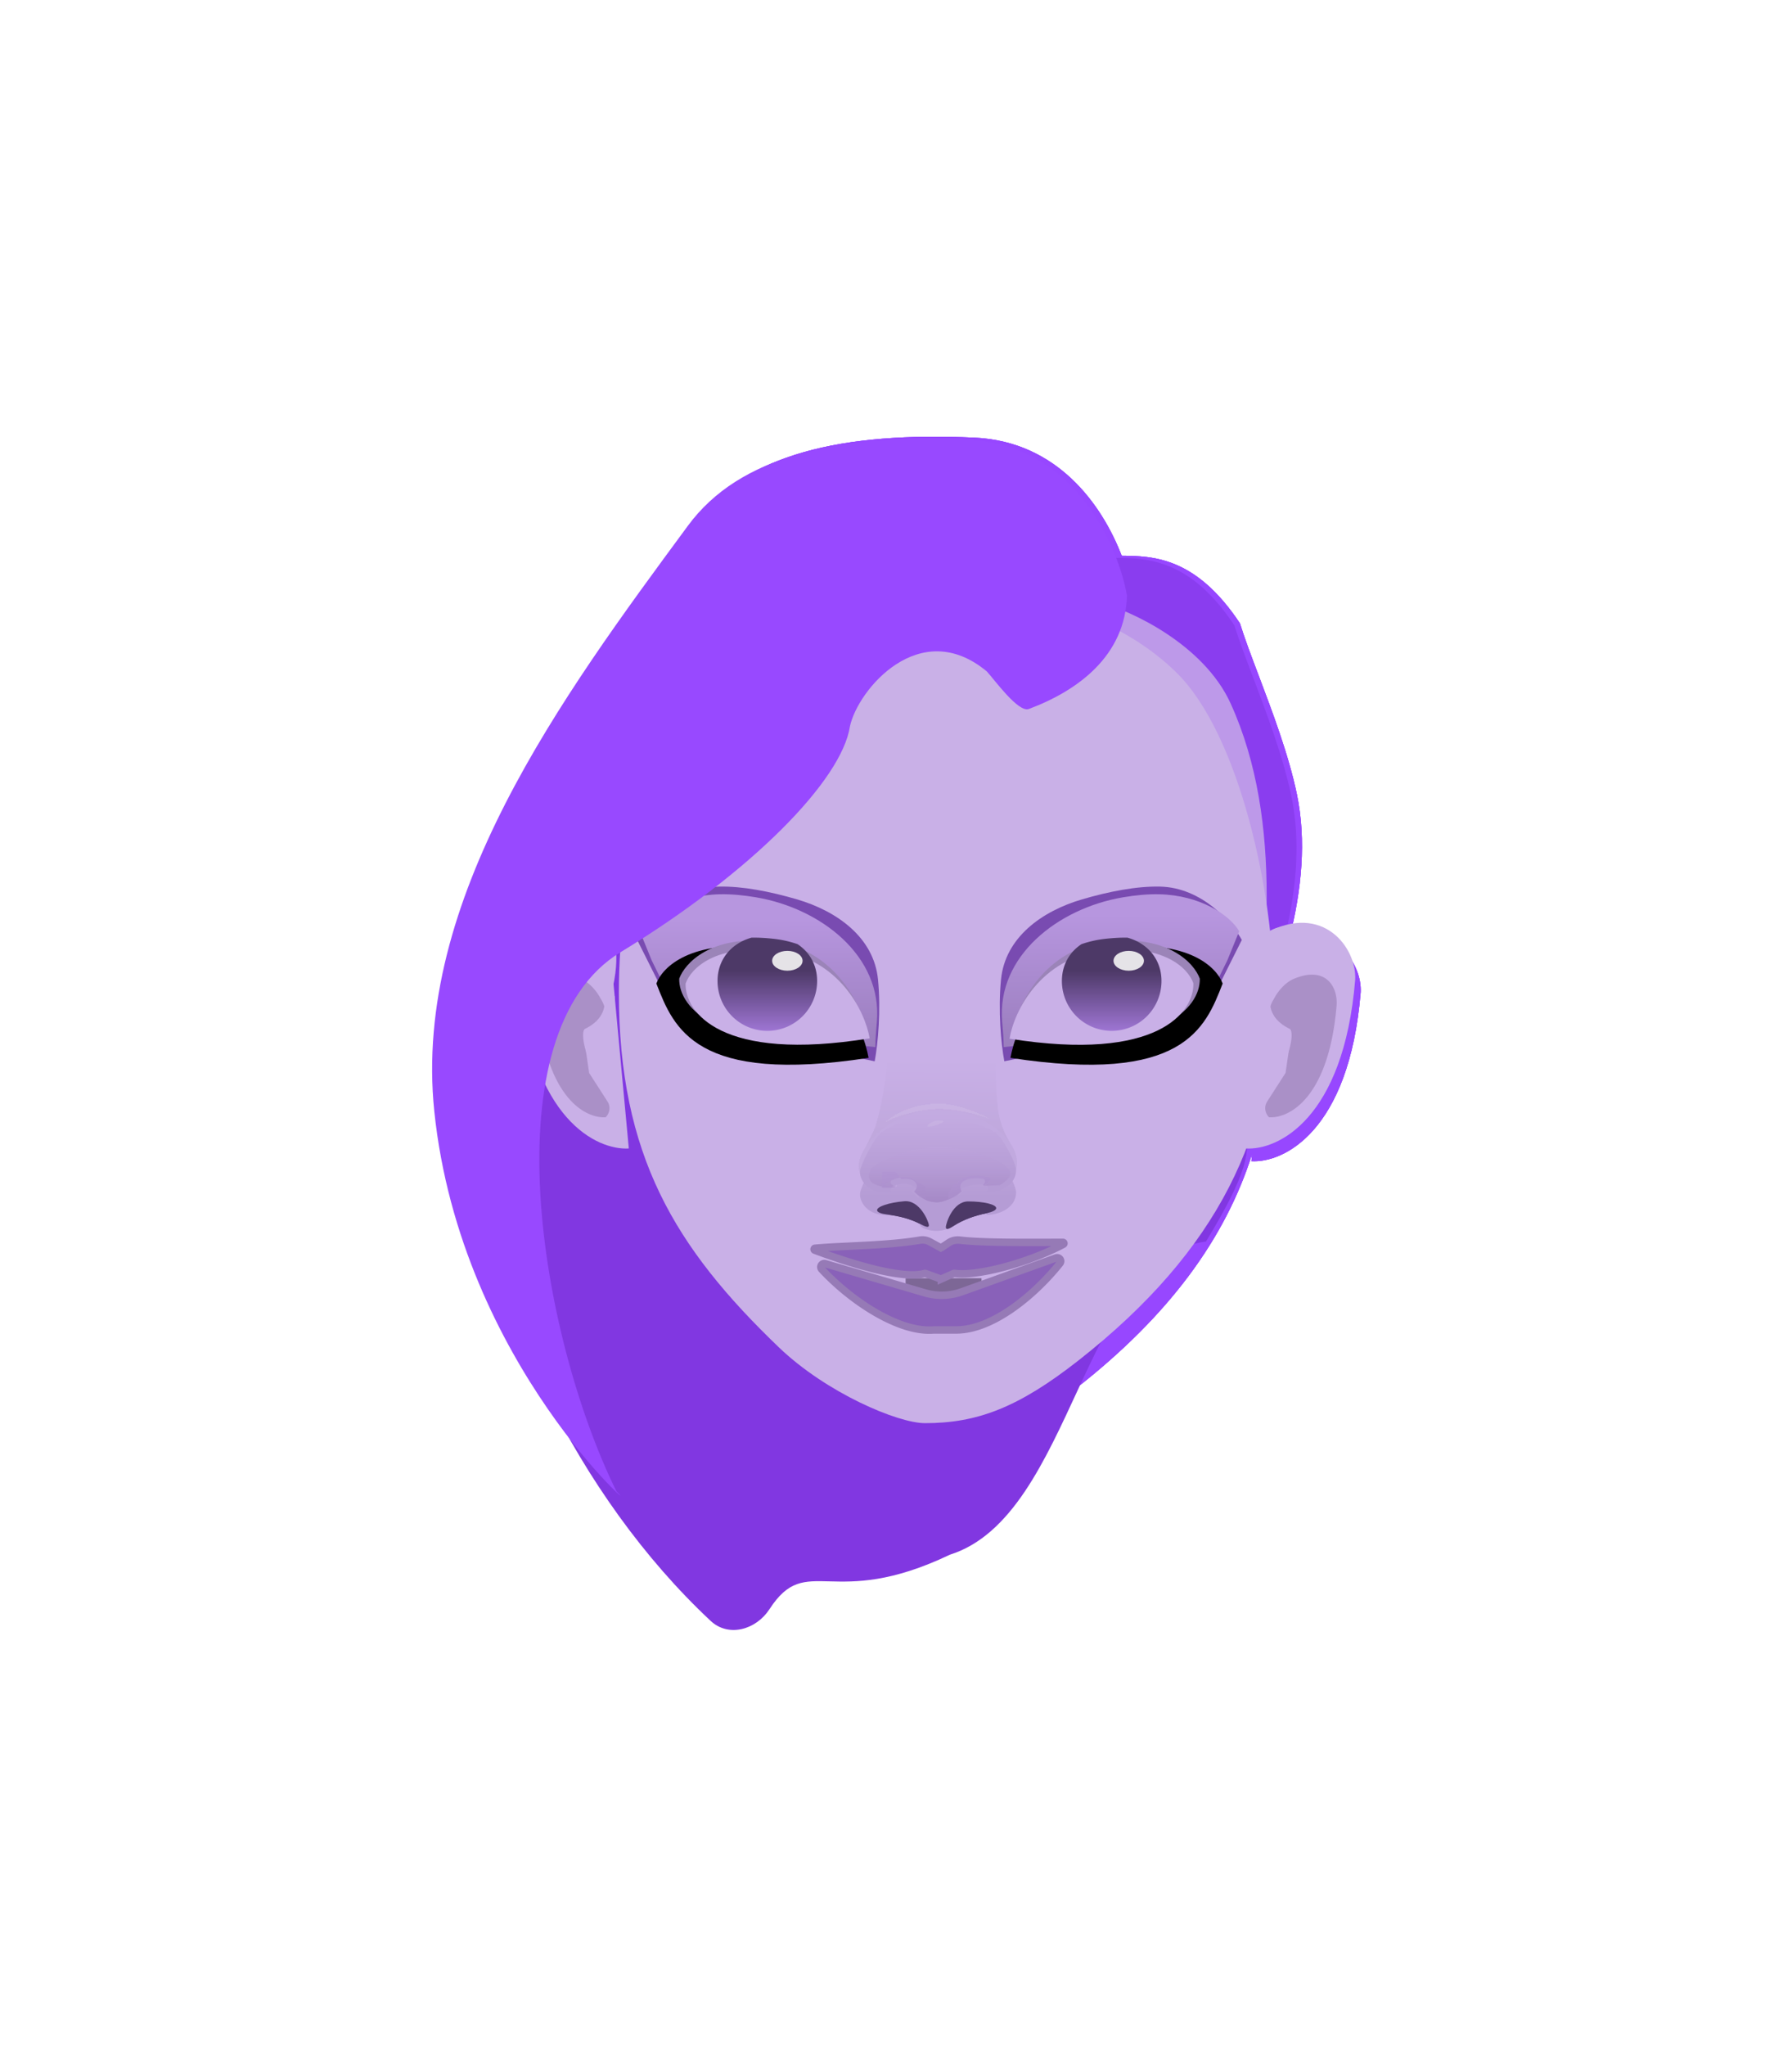<svg xmlns="http://www.w3.org/2000/svg" width="241" height="275" fill="none"><g filter="url(#a)"><path fill="#9747FF" fill-rule="evenodd" d="M59.144 149.088c2.611 25.206 17.093 43.355 22.755 49.437 4.233 6.292 9.07 12.081 14.408 17.075 2.409 2.253 6.116 1.194 7.913-1.571 2.525-3.885 4.617-3.831 8.051-3.742 3.45.09 8.254.214 16.212-3.584 7.71-2.424 12.111-11.183 16.257-20.097l.05-.039c12.531-9.834 19.984-20.116 23.586-31.386l-.084.907c4.255.264 13.152-3.905 14.699-22.688.206-3.796-3.369-9.089-9.579-7.288 1.655-6.518 2.292-13.143 1.001-19.35-1.095-5.265-3.295-11.08-5.165-16.023-.996-2.634-1.899-5.02-2.49-6.942-5.935-8.947-11.706-9.052-15.907-9.098-2.649-6.873-8.68-15.366-19.801-15.868-17.692-.799-30.85 2.129-37.784 11.531l-.042.057c-16.987 23.034-37.03 50.21-34.08 78.669Z" clip-rule="evenodd"/></g><g filter="url(#b)"><path fill="#9747FF" fill-rule="evenodd" d="M59.144 149.088c2.611 25.206 17.093 43.355 22.755 49.437 4.233 6.292 9.07 12.081 14.408 17.075 2.409 2.253 6.116 1.194 7.913-1.571 2.525-3.885 4.617-3.831 8.051-3.742 3.45.09 8.254.214 16.212-3.584 7.71-2.424 12.111-11.183 16.257-20.097l.05-.039c12.531-9.834 19.984-20.116 23.586-31.386l-.084.907c4.255.264 13.152-3.905 14.699-22.688.206-3.796-3.369-9.089-9.579-7.288 1.655-6.518 2.292-13.143 1.001-19.35-1.095-5.265-3.295-11.08-5.165-16.023-.996-2.634-1.899-5.02-2.49-6.942-5.935-8.947-11.706-9.052-15.907-9.098-2.649-6.873-8.68-15.366-19.801-15.868-17.692-.799-30.85 2.129-37.784 11.531l-.042.057c-16.987 23.034-37.03 50.21-34.08 78.669Z" clip-rule="evenodd"/></g><g filter="url(#c)"><path fill="#9747FF" fill-rule="evenodd" d="M59.144 149.088c2.611 25.206 17.093 43.355 22.755 49.437 4.233 6.292 9.07 12.081 14.408 17.075 2.409 2.253 6.116 1.194 7.913-1.571 2.525-3.885 4.617-3.831 8.051-3.742 3.45.09 8.254.214 16.212-3.584 7.71-2.424 12.111-11.183 16.257-20.097l.05-.039c12.531-9.834 19.984-20.116 23.586-31.386l-.084.907c4.255.264 13.152-3.905 14.699-22.688.206-3.796-3.369-9.089-9.579-7.288 1.655-6.518 2.292-13.143 1.001-19.35-1.095-5.265-3.295-11.08-5.165-16.023-.996-2.634-1.899-5.02-2.49-6.942-5.935-8.947-11.706-9.052-15.907-9.098-2.649-6.873-8.68-15.366-19.801-15.868-17.692-.799-30.85 2.129-37.784 11.531l-.042.057c-16.987 23.034-37.03 50.21-34.08 78.669Z" clip-rule="evenodd"/></g><g filter="url(#d)"><path fill="#8A3DEF" d="M154.803 165.762c-.84-5.356 23.955-36.267 18.873-60.705-1.678-8.07-5.954-17.437-7.655-22.966-6.104-9.202-12.035-9.05-16.262-9.101-19.947-23.784-62.168 39.711-50.737 66.471l6.991 11.985a28.97 28.97 0 0 0 14.105 12.235c18.555 6.571 28.52 8.836 34.685 2.081Z"/></g><g filter="url(#e)"><path fill="#8137E1" d="M85.95 94.082c-39.367 17.016-26.204 86.304 9.62 119.812 2.409 2.253 6.116 1.195 7.913-1.57 5.061-7.788 8.384.253 24.263-7.326 16.66-5.239 17.869-40.054 34.441-42.097 11.189-18.44 1.95-12.074 1.95-31.874-1.743-30.66-15.641-63.98-78.187-36.945Z"/></g><path fill="#BD99E9" d="M165.494 94.545c-3.63-7.971-13.553-12.544-17.527-13.523L134.8 96.858l34.964 33.364c.446-2.642.597-6.221.59-9.864-.018-8.843-1.195-17.765-4.86-25.813Z"/><g filter="url(#f)"><path fill="#C9B0E7" d="M170.309 135.425c0 18.737-7.345 34.596-26.256 49.437-8.146 6.392-13.674 8.438-20.656 8.438-3.654 0-13.263-4.074-19.638-10.184-13.964-13.385-21.528-25.824-21.528-47.721 0-15.189 4.408-37.25 15.71-45.685 5.439-4.06-2.828-.441 5.237-.727 1.794-.064 4.65-1.296 8.401-3.006 7.749-3.534 16.276-5.582 24.624-3.89 8.02 1.627 15.464 4.914 20.942 10.242 8.643 8.406 13.164 30.086 13.164 43.096Z"/></g><g filter="url(#g)"><path fill="#794BB1" d="M134.623 127.68c-.405 4.128-.002 8.608.447 10.993l26.514-5.49 5.426-10.827c-1.306-2.338-5.336-7.044-11.003-7.166-3.172-.069-6.855.656-10.461 1.708-5.44 1.588-10.37 5.141-10.923 10.782Z"/></g><g filter="url(#h)"><path fill="url(#i)" d="M134.775 135.331c.096 1.156.206 2.286.206 3.431l23.794-2.528 4.604-5.718 1.678-3.409 1.597-3.914c-1.255-2.211-5.314-4.863-10.761-4.978-1.524-.033-3.17.122-4.869.41-8.722 1.475-16.98 7.89-16.249 16.706Z"/></g><g filter="url(#j)"><path fill="#000" d="M150.136 123.374c-9.633 1.043-13.511 10.733-14.245 14.837 23.245 3.578 26.188-3.962 28.513-9.922l.027-.068c-.848-2.27-4.663-5.89-14.295-4.847Z"/></g><path fill="#9B84B8" d="M148.835 126.562c-8.271.946-11.976 8.386-12.607 12.111 20.036 3.259 25.226-3.305 25.129-7.117-.728-2.059-4.252-5.941-12.522-4.994Z"/><g filter="url(#k)"><path fill="#C9B0E7" d="M148.214 126.306c-8.267.979-11.83 8.095-12.446 11.822 20.048 3.183 24.837-3.645 24.725-7.456-.736-2.057-4.012-5.344-12.279-4.366Z"/></g><path fill="url(#l)" fill-rule="evenodd" d="M149.507 138.572a6.697 6.697 0 0 0 6.697-6.697c0-2.961-1.922-5.1-4.586-5.836-.924-.01-1.93.041-3.024.166-1.139.13-2.19.377-3.156.716-1.597 1.059-2.627 2.786-2.627 4.954a6.696 6.696 0 0 0 6.696 6.697Z" clip-rule="evenodd"/><g filter="url(#m)"><path fill="#794BB1" d="M118.08 127.68c.405 4.128.002 8.608-.447 10.993l-26.514-5.49-5.426-10.827c1.306-2.338 5.336-7.044 11.003-7.166 3.172-.069 6.855.656 10.461 1.708 5.44 1.588 10.371 5.141 10.923 10.782Z"/></g><g filter="url(#n)"><path fill="url(#o)" d="M117.928 135.331c-.096 1.156-.206 2.286-.206 3.431l-23.794-2.528-4.603-5.718-1.68-3.409-1.596-3.914c1.255-2.211 5.314-4.863 10.76-4.978 1.525-.033 3.171.122 4.87.41 8.722 1.475 16.98 7.89 16.249 16.706Z"/></g><g filter="url(#p)"><path fill="#000" d="M102.567 123.374c9.633 1.043 13.511 10.733 14.245 14.837-23.245 3.578-26.188-3.962-28.513-9.922l-.027-.068c.848-2.27 4.663-5.89 14.295-4.847Z"/></g><path fill="#9B84B8" d="M103.868 126.562c8.271.946 11.977 8.386 12.608 12.111-20.037 3.259-25.227-3.305-25.13-7.117.728-2.059 4.252-5.941 12.522-4.994Z"/><g filter="url(#q)"><path fill="#C9B0E7" d="M104.465 126.306c8.271.947 11.861 8.05 12.492 11.774-20.036 3.26-24.851-3.549-24.754-7.361.728-2.059 3.991-5.359 12.262-4.413Z"/></g><path fill="url(#r)" fill-rule="evenodd" d="M103.195 138.572a6.697 6.697 0 0 1-6.697-6.697c0-2.961 1.922-5.1 4.586-5.836.925-.01 1.931.041 3.025.166 1.139.13 2.189.377 3.155.716 1.597 1.059 2.628 2.786 2.628 4.954a6.697 6.697 0 0 1-6.697 6.697Z" clip-rule="evenodd"/><path fill="url(#s)" d="M118.536 129.742c-.648-4.963 3.391-9.285 8.386-8.973a7.958 7.958 0 0 1 7.462 7.942v3.867l-.427 7.244a53.84 53.84 0 0 0 .171 8.48l.053.532c.134 1.346.52 2.655 1.139 3.858l.38.739c.225.436.384.903.475 1.385l.203 1.086a2.581 2.581 0 0 1-2.538 3.059h-13.957a3.603 3.603 0 0 1-3.24-5.184l.768-1.577c.222-.456.4-.932.53-1.421l.055-.207a40.045 40.045 0 0 0 1.255-13.218l-.344-4.776-.371-2.836Z"/><g filter="url(#t)"><path fill="#4D3967" d="M133.975 158.413c0 .272-.502.516-1.296.681-1.57.328-3.1.841-4.444 1.715-.789.514-1.031.477-1.031.161 0-.498.932-3.46 3.009-3.46 2.078 0 3.762.404 3.762.903Z"/></g><g filter="url(#u)"><path fill="#4D3967" d="M117.957 158.701c.023.271.544.472 1.349.57 1.591.193 3.159.576 4.572 1.333.83.445 1.068.388 1.041.074-.042-.497-1.22-3.37-3.29-3.194-2.07.175-3.714.72-3.672 1.217Z"/></g><path fill="url(#v)" d="M122.903 160.217c2.407 2.527 5.216 1.053 6.319 0-.812-1.49 1.3-2.045 3.157-1.776.246.036.31.342.111.491a.295.295 0 0 0 .178.532h1.67c4.092-1.925 2.106-5.416.601-6.921a12.624 12.624 0 0 0-17.026-.113l-.126.113c-4.212 4.364-1.606 6.602 0 6.921.786.157 1.847.192 2.627.116.245-.023.283-.316.063-.426-.215-.108-.19-.417.043-.475 2.706-.675 3.224.836 2.383 1.538Z"/><path fill="#B89FD7" d="M132.717 158.317c.809.22.031.827-.459 1.103l2.114-.092c1.851-.988.958-3.579-1.125-3.328-2.316.279-5.509 1.213-7.282 1.213-2.032.12-3.776-.172-5.23-.51-3.439-.8-3.984 3.763-.612 2.717-.588-.294-.429-.613-.276-.736 1.692-.809 2.973-.214 3.402.184.588.368.306 1.134.092 1.471 2.114 2.298 5.699.092 5.331-.092-.294-.147-.183-.674-.092-.919.552-1.471 3.126-1.287 4.137-1.011Z"/><path fill="#fff" fill-opacity=".08" fill-rule="evenodd" d="M117.835 158.362c.04-.957 1.05-2.046 2.877-1.621 1.454.338 3.198.63 5.23.51 1.019 0 2.507-.309 4.028-.624 1.126-.234 2.269-.471 3.254-.59 1.131-.136 1.912.566 2.092 1.394.242-1.085-.633-2.303-2.092-2.128-.985.119-2.128.356-3.254.59-1.521.315-3.009.624-4.028.624-2.34.137-4.299-.27-5.873-.667-2.247-.565-3.147 1.698-2.234 2.512Z" clip-rule="evenodd"/><path fill="#B89FD7" fill-rule="evenodd" d="M118.56 159.64c.604.079 1.28.017 1.819-.078a.218.218 0 0 0 .044-.011l-.109-.014c-.399-.052-.88-.115-1.203-.115-.456-.228.119-.505.473-.675.102-.05.186-.09.221-.118a4.072 4.072 0 0 1 1.163-.365l.196.229c2.104-.275 2.462 1.032 1.697 1.67.516.541 1.05.899 1.582 1.117v-1.736c-.258-.161-.533-.319-.771-.457a17.004 17.004 0 0 1-.466-.274c-.324-.301-1.133-.713-2.238-.549a33.558 33.558 0 0 1-.617-.744h-1.791v2.12Z" clip-rule="evenodd"/><path fill="#B89FD7" d="M118.56 159.64h-.2v.175l.174.023.026-.198Zm1.819-.078.034.197-.034-.197Zm.044-.011.065.189-.039-.387-.026.198Zm-.109-.014-.033.197.007.001.026-.198Zm0 0 .032-.197-.007-.001-.025.198Zm-1.203-.115-.089.178.042.021h.047v-.199Zm.473-.675.086.179.003-.001-.089-.178Zm0 0-.087-.18-.003.001.09.179Zm.221-.118-.086-.18-.021.01-.018.014.125.156Zm1.359-.136-.151.13.07.081.107-.014-.026-.197Zm1.697 1.67-.127-.154-.164.137.147.154.144-.137Zm1.582 1.117-.076.184.275.113v-.297h-.199Zm0-1.736h.199v-.11l-.094-.059-.105.169Zm-.771-.457-.1.173.1-.173Zm-.466-.274-.136.146.014.013.016.01.106-.169Zm-2.855-1.293.155-.125-.06-.074h-.095v.199Zm-1.791 0v-.199h-.2v.199h.2Zm-.026 2.318c.632.082 1.33.017 1.879-.079l-.069-.393c-.529.093-1.182.151-1.759.076l-.051.396Zm1.879-.079a.588.588 0 0 0 .075-.019l-.131-.377a.086.086 0 0 1-.013.003l.069.393Zm.036-.406-.11-.014-.051.396.109.014.052-.396Zm-.103-.013-.065.394.065-.394Zm-.007-.001c-.392-.051-.889-.117-1.228-.117v.399c.307 0 .773.061 1.177.114l.051-.396Zm-1.139-.096c-.097-.049-.062-.063-.058-.014.003.037-.021.033.036-.019.105-.095.305-.194.492-.284l-.173-.359c-.166.08-.43.205-.587.348-.074.067-.178.185-.166.344.013.17.148.276.278.341l.178-.357Zm.473-.318-.179-.357.179.357Zm-.003.001.142-.069a.683.683 0 0 0 .117-.072l-.249-.312s-.013.009-.052.03l-.131.064.173.359Zm.221-.117c.397-.19.768-.298 1.106-.348l-.058-.395a4.326 4.326 0 0 0-1.22.383l.172.36Zm.925-.416.197.23.302-.26-.195-.229-.304.259Zm.374.297c1.022-.133 1.54.128 1.734.409.187.27.13.644-.19.91l.255.307c.445-.371.591-.97.263-1.444-.32-.463-1.032-.718-2.114-.577l.052.395Zm1.527 1.61c.533.56 1.09.935 1.65 1.164l.152-.369c-.504-.206-1.015-.547-1.513-1.07l-.289.275Zm1.527-.756v1.736h.398v-1.736h-.398Zm.304-.169c-.261-.163-.539-.323-.777-.461l-.199.346c.239.138.51.295.766.454l.21-.339Zm-.777-.461c-.186-.107-.346-.2-.459-.27l-.212.338c.121.075.288.172.472.278l.199-.346Zm-.429-.247c-.367-.341-1.237-.774-2.403-.601l.058.395c1.044-.155 1.793.238 2.073.498l.272-.292Zm-2.222-.533a30.537 30.537 0 0 1-.614-.739l-.311.25c.213.264.422.514.621.748l.304-.259Zm-2.56-.414h1.791v-.399h-1.791v.399Zm.199 1.92v-2.12h-.399v2.12h.399Z"/><path fill="#B89FD7" fill-rule="evenodd" d="M132.311 159.334c.491-.275 1.269-.882.46-1.103-1.011-.276-3.585-.459-4.137 1.011-.045.121-.144-.139-.198-.417-.17.407-.512.981-.955 1.442v.974a5.411 5.411 0 0 0 1.796-1.109c-.778-1.427 1.025-1.91 2.79-1.695.354.043.46.475.189.707-.113.063-.068.235.061.235h.035l-.041-.045Z" clip-rule="evenodd"/><path fill="#B89FD7" d="m132.771 158.231.053-.192-.053.192Zm-.46 1.103-.097-.173-.218.122.168.185.147-.134Zm-3.677-.092.187.071-.187-.071Zm-.198-.417.196-.037-.125-.648-.255.608.184.077Zm-.955 1.442-.143-.138-.056.057v.081h.199Zm0 .974h-.199v.287l.269-.1-.07-.187Zm1.796-1.109.138.144.11-.106-.073-.134-.175.096Zm2.79-1.695.024-.198-.024.198Zm.189.707.097.175.018-.01.015-.013-.13-.152Zm.096.235v.2h.451l-.303-.334-.148.134Zm-3.916-.554-.196.038.125.648.255-.608-.184-.078Zm.087-.512-.089.178.089-.178Zm4.196.111a.56.56 0 0 1 .171.071.12.12 0 0 1 .032.03v.004c0 .004 0 .01-.003.02a.36.36 0 0 1-.052.096c-.128.177-.413.38-.653.516l.195.347c.25-.14.6-.378.781-.629.088-.122.175-.3.107-.489-.067-.187-.254-.291-.473-.351l-.105.385Zm-3.898.889c.235-.626.912-.932 1.734-1.033.81-.1 1.68.012 2.164.144l.105-.385a6.568 6.568 0 0 0-2.318-.155c-.856.105-1.741.443-2.058 1.288l.373.141Zm-.581-.45c.028.146.07.297.116.401a.54.54 0 0 0 .041.079.313.313 0 0 0 .079.087.22.22 0 0 0 .235.016c.072-.04.1-.107.11-.133l-.373-.141a.08.08 0 0 1 .013-.025.18.18 0 0 1 .246-.042c.024.016.032.032.028.025a.177.177 0 0 1-.014-.027 1.63 1.63 0 0 1-.089-.315l-.392.075Zm-.615 1.542a5.252 5.252 0 0 0 .995-1.502l-.368-.155a4.88 4.88 0 0 1-.914 1.381l.287.276Zm.056.836v-.974h-.399v.974h.399Zm1.458-1.254a5.209 5.209 0 0 1-1.727 1.067l.139.374a5.63 5.63 0 0 0 1.864-1.152l-.276-.289Zm2.952-1.748c-.899-.11-1.835-.046-2.458.249-.315.149-.573.369-.685.679-.112.313-.058.672.154 1.06l.35-.191c-.177-.325-.19-.562-.128-.734.063-.175.22-.33.479-.453.525-.249 1.373-.32 2.24-.214l.048-.396Zm.295 1.057a.619.619 0 0 0 .203-.626.575.575 0 0 0-.498-.431l-.048.396a.178.178 0 0 1 .16.135.22.22 0 0 1-.077.223l.26.303Zm-.069-.116c.014 0 .032.005.048.018a.074.074 0 0 1 .024.037.076.076 0 0 1-.036.084l-.194-.349c-.293.163-.177.609.158.609v-.399Zm.035 0h-.035v.399h.035v-.399Zm-.188.288.04.045.296-.268-.041-.045-.295.268Zm-3.532-.68a1.264 1.264 0 0 1-.03-.334c.004-.045.011-.03-.013-.002a.142.142 0 0 1-.091.047.111.111 0 0 1-.064-.008l.178-.357a.296.296 0 0 0-.162-.031.26.26 0 0 0-.162.087.394.394 0 0 0-.083.225c-.013.131.007.3.035.448l.392-.075Zm-.198-.297a.161.161 0 0 1-.065-.061.097.097 0 0 1-.012-.034c-.001-.002.001.011-.005.047a1.548 1.548 0 0 1-.1.305l.368.155c.061-.146.106-.282.125-.392a.549.549 0 0 0 .006-.172.263.263 0 0 0-.139-.205l-.178.357Z"/><g filter="url(#w)"><path fill="url(#x)" d="M131.868 158.226c-1.67 0-3.493.552-2.797 1.931-1.675 1.581-3.596 1.507-4.864.957-.96-.416-.299-1.543-.98-2.336-.718-.837-2.298-.693-2.942-.368-.246.124-.927.61-.246.894-3.544.409-4.577-1.986-4.35-3.008.192-.962 1.698-3.954 2.574-4.781 1.607-1.518 3.512-1.875 5.608-1.655h4.688c1.515-.116 3.938.233 5.608 1.655.772.657 2.482 3.812 2.482 4.781 0 2.114-2.409 3.122-4.17 3.008.568-.17.768-1.078-.611-1.078Z"/></g><path fill="url(#y)" d="M132.788 158.301c.808.22.03.824-.46 1.099l2.114-.091a4.304 4.304 0 0 0 1.147-.864c.405-.438.33-1.09-.11-1.492-2.102-1.919-6.765-2.773-9.402-2.772-4.154.243-6.673 1.435-8.335 2.427-.943.564-1.268 1.914-.315 2.46 1.036.594 2.169.517 2.766.332-.588-.293-.429-.61-.275-.733 1.691-.806 2.972-.213 3.401.184.588.366.306 1.129.092 1.465.753.816 1.011 1.219 2.574 1.311 1.593-.053 2.994-1.285 2.758-1.402-.295-.147-.184-.672-.092-.916.551-1.466 3.125-1.283 4.137-1.008Z"/><path fill="url(#z)" fill-rule="evenodd" d="M118.615 159.641c.606.079 1.284.017 1.825-.078a.209.209 0 0 0 .043-.011l-.109-.014c-.4-.052-.882-.115-1.206-.115-.457-.228.12-.505.474-.675.103-.05.187-.09.222-.118a4.094 4.094 0 0 1 1.17-.366l.196.229c2.107-.273 2.466 1.033 1.699 1.67.517.542 1.053.9 1.586 1.117v-1.734a25.64 25.64 0 0 0-.774-.457c-.186-.108-.35-.202-.466-.275-.325-.3-1.135-.712-2.241-.55a36.304 36.304 0 0 1-.617-.742h-1.802v2.119Z" clip-rule="evenodd"/><path fill="url(#A)" fill-rule="evenodd" d="M132.369 159.337c.49-.276 1.269-.882.46-1.103-1.011-.276-3.585-.46-4.137 1.011-.045.121-.145-.139-.198-.417a5.064 5.064 0 0 1-.955 1.442v.974a5.432 5.432 0 0 0 1.796-1.109c-.779-1.427 1.024-1.91 2.79-1.695.354.043.46.475.189.707-.113.063-.068.235.061.235h.035l-.041-.045Z" clip-rule="evenodd"/><g filter="url(#B)"><path fill="#FEFEFE" fill-opacity=".1" fill-rule="evenodd" d="M133.089 152.41c-2.193-1.29-5.139-2.091-6.998-2.091-3.721.242-5.585 1.325-7.065 2.53 1.596-.813 3.82-1.602 7.052-1.794 1.832 0 4.73.426 7.011 1.355Z" clip-rule="evenodd" shape-rendering="crispEdges"/></g><path fill="#F5F5F5" fill-opacity=".1" d="M126.173 150.638c.173.003.344.01.514.02.785.048-.924.727-1.708.79-.794.063.398-.825 1.194-.81Z"/><path fill="url(#C)" d="M118.536 129.742c-.648-4.963 3.391-9.285 8.386-8.973a7.958 7.958 0 0 1 7.462 7.942v3.866l-.427 7.244a53.852 53.852 0 0 0 .171 8.481l.053.532c.134 1.346.52 2.655 1.139 3.858l.38.739c.225.436.384.903.475 1.385l.203 1.086a2.58 2.58 0 0 1-.484 2.041 2.58 2.58 0 0 1-2.054 1.018h-13.957a3.603 3.603 0 0 1-3.24-5.184l.768-1.577c.222-.456.4-.932.53-1.422l.055-.206a40.045 40.045 0 0 0 1.255-13.218l-.344-4.777-.371-2.835Z"/><g filter="url(#D)"><path fill="#4D3967" d="M133.975 158.413c0 .272-.502.516-1.296.682-1.57.327-3.1.84-4.444 1.714-.789.514-1.031.477-1.031.162 0-.499.932-3.461 3.009-3.461 2.078 0 3.762.404 3.762.903Z"/></g><g filter="url(#E)"><path fill="#4D3967" d="M117.958 158.701c.023.271.544.472 1.349.57 1.591.194 3.159.576 4.572 1.334.83.444 1.068.388 1.041.073-.042-.497-1.221-3.369-3.29-3.194-2.07.175-3.714.72-3.672 1.217Z"/></g><path fill="url(#F)" d="M122.903 160.217c2.407 2.528 5.216 1.053 6.319 0-.812-1.49 1.3-2.045 3.157-1.775.246.035.31.341.111.49a.296.296 0 0 0 .178.533h1.67c4.092-1.926 2.106-5.417.601-6.921a12.622 12.622 0 0 0-17.026-.113l-.126.113c-4.212 4.363-1.606 6.601 0 6.921.786.156 1.847.191 2.627.116.245-.024.283-.317.063-.427-.215-.107-.19-.417.043-.475 2.706-.675 3.224.837 2.383 1.538Z"/><path fill="#B89FD7" d="M132.717 158.316c.809.221.031.828-.459 1.104l2.114-.092c1.851-.988.958-3.579-1.125-3.328-2.316.279-5.509 1.213-7.282 1.213-2.032.12-3.776-.172-5.23-.51-3.439-.8-3.984 3.763-.612 2.717-.588-.295-.429-.613-.276-.736 1.692-.809 2.973-.214 3.402.184.588.368.306 1.134.092 1.471 2.114 2.298 5.699.092 5.331-.092-.294-.147-.183-.674-.092-.919.552-1.471 3.126-1.287 4.137-1.012Z"/><path fill="#fff" fill-opacity=".08" fill-rule="evenodd" d="M117.834 158.363c.04-.957 1.05-2.047 2.877-1.622 1.454.339 3.198.63 5.23.511 1.019 0 2.507-.309 4.028-.625 1.126-.233 2.269-.47 3.254-.589 1.131-.136 1.912.566 2.092 1.393.242-1.085-.633-2.303-2.092-2.127-.985.119-2.128.356-3.254.589-1.521.316-3.009.625-4.028.625-2.34.137-4.299-.271-5.873-.667-2.247-.566-3.147 1.698-2.234 2.512Z" clip-rule="evenodd"/><path fill="#B89FD7" fill-rule="evenodd" d="M118.56 159.64c.604.079 1.28.017 1.819-.078a.218.218 0 0 0 .044-.011l-.11-.014c-.398-.052-.879-.116-1.202-.116-.456-.227.119-.504.473-.674.102-.05.186-.09.221-.118a4.072 4.072 0 0 1 1.163-.365l.196.229c2.104-.275 2.462 1.032 1.697 1.669.516.542 1.05.9 1.582 1.117v-1.735c-.258-.161-.533-.319-.771-.457a17.004 17.004 0 0 1-.466-.274c-.324-.301-1.133-.713-2.238-.549a33.558 33.558 0 0 1-.617-.744h-1.791v2.12Z" clip-rule="evenodd"/><path fill="#B89FD7" d="M118.56 159.64h-.2v.175l.174.023.026-.198Zm1.819-.078.034.197-.034-.197Zm.044-.011.065.189-.039-.387-.026.198Zm-.11-.014.026-.198-.005-.001-.021.199Zm0 0-.025.198h.005l.02-.198Zm-1.202-.116-.089.179.042.021h.047v-.2Zm.473-.674-.087-.18.087.18Zm.221-.118-.086-.18-.021.01-.018.014.125.156Zm1.359-.136-.151.13.07.081.107-.014-.026-.197Zm1.697 1.669-.127-.153-.164.137.147.154.144-.138Zm1.582 1.117-.076.185.275.113v-.298h-.199Zm0-1.735h.199v-.111l-.094-.058-.105.169Zm-.771-.457-.1.173.1-.173Zm-.466-.274-.136.146.014.013.016.01.106-.169Zm-2.855-1.293.155-.125-.06-.074h-.095v.199Zm-1.791 0v-.199h-.2v.199h.2Zm-.026 2.318c.632.082 1.33.017 1.879-.079l-.069-.393c-.529.093-1.182.151-1.759.076l-.051.396Zm1.879-.079a.588.588 0 0 0 .075-.019l-.131-.377a.086.086 0 0 1-.013.003l.069.393Zm.036-.406-.11-.014-.051.396.109.014.052-.396Zm-.115-.015-.041.397.041-.397Zm.005.001c-.393-.052-.889-.117-1.228-.117v.399c.307 0 .773.061 1.177.114l.051-.396Zm-1.139-.096c-.097-.049-.062-.063-.058-.015.003.038-.021.034.036-.018.105-.095.305-.194.492-.284l-.173-.359c-.166.08-.43.205-.587.348-.074.067-.178.185-.166.344.013.17.147.276.278.341l.178-.357Zm.47-.317.141-.069a.716.716 0 0 0 .118-.072l-.249-.312s-.013.009-.052.029c-.035.019-.079.04-.131.065l.173.359Zm.221-.117c.397-.19.768-.298 1.106-.348l-.058-.395a4.326 4.326 0 0 0-1.22.383l.172.36Zm.925-.416.197.23.302-.261-.195-.228-.304.259Zm.374.297c1.022-.133 1.54.128 1.734.409.187.27.13.643-.19.91l.255.307c.445-.371.591-.97.263-1.444-.32-.463-1.033-.718-2.114-.577l.052.395Zm1.527 1.61c.533.56 1.09.935 1.65 1.164l.152-.369c-.504-.206-1.015-.547-1.513-1.07l-.289.275Zm1.527-.756v1.735h.398v-1.735h-.398Zm.304-.169c-.261-.163-.539-.323-.777-.461l-.199.346c.239.138.51.295.766.453l.21-.338Zm-.777-.461c-.186-.107-.346-.2-.459-.27l-.212.338c.121.075.288.172.472.278l.199-.346Zm-.429-.247c-.367-.341-1.237-.774-2.403-.601l.058.395c1.044-.155 1.793.238 2.073.498l.272-.292Zm-2.222-.533a32.606 32.606 0 0 1-.614-.739l-.311.25c.213.264.422.514.621.748l.304-.259Zm-2.56-.415h1.791v-.398h-1.791v.398Zm.199 1.921v-2.12h-.399v2.12h.399Z"/><path fill="#B89FD7" fill-rule="evenodd" d="M132.312 159.334c.491-.276 1.269-.882.46-1.103-1.011-.276-3.585-.46-4.137 1.011-.045.121-.144-.139-.198-.417-.17.407-.512.981-.955 1.442v.974a5.396 5.396 0 0 0 1.796-1.11c-.778-1.427 1.025-1.91 2.79-1.694.354.043.46.475.189.707-.113.063-.068.235.061.235h.035l-.041-.045Z" clip-rule="evenodd"/><path fill="#B89FD7" d="m132.772 158.231.053-.192-.053.192Zm-.46 1.103-.097-.174-.218.123.168.185.147-.134Zm-3.677-.092.187.07-.187-.07Zm-.198-.417.196-.038-.125-.647-.255.608.184.077Zm-.955 1.442-.143-.139-.056.058v.081h.199Zm0 .974h-.199v.287l.269-.1-.07-.187Zm1.796-1.11.138.145.11-.106-.073-.134-.175.095Zm2.79-1.694.024-.198-.024.198Zm.189.707.097.174.018-.009.015-.013-.13-.152Zm.096.235v.2h.451l-.303-.334-.148.134Zm-3.916-.554-.196.038.125.647.255-.608-.184-.077Zm.087-.513-.089.179.089-.179Zm4.196.112c.087.023.14.049.171.071a.12.12 0 0 1 .032.03v.004c0 .003 0 .01-.003.02a.36.36 0 0 1-.052.096c-.128.177-.413.38-.653.515l.195.348c.25-.14.6-.378.781-.629.088-.122.175-.3.107-.489-.067-.187-.254-.292-.473-.351l-.105.385Zm-3.898.888c.235-.625.912-.931 1.734-1.032.81-.1 1.68.012 2.164.144l.105-.385a6.568 6.568 0 0 0-2.318-.155c-.856.105-1.741.443-2.059 1.288l.374.14Zm-.581-.449c.028.146.07.297.116.4a.503.503 0 0 0 .041.08.313.313 0 0 0 .079.087.22.22 0 0 0 .234.016.247.247 0 0 0 .111-.134l-.374-.14c.001-.002.005-.012.014-.025a.179.179 0 0 1 .246-.042c.024.016.032.032.027.025l-.013-.027a1.623 1.623 0 0 1-.089-.316l-.392.076Zm-.615 1.542a5.242 5.242 0 0 0 .995-1.503l-.368-.154a4.863 4.863 0 0 1-.914 1.38l.287.277Zm.056.836v-.974h-.399v.974h.399Zm1.458-1.254a5.209 5.209 0 0 1-1.727 1.067l.139.374a5.63 5.63 0 0 0 1.864-1.152l-.276-.289Zm2.952-1.748c-.899-.11-1.835-.047-2.458.249-.315.149-.573.369-.685.679-.112.313-.058.672.154 1.06l.35-.191c-.177-.325-.19-.562-.128-.734.063-.175.22-.33.479-.454.525-.248 1.373-.319 2.24-.213l.048-.396Zm.295 1.057a.619.619 0 0 0 .203-.626.575.575 0 0 0-.498-.431l-.048.396a.178.178 0 0 1 .16.135.22.22 0 0 1-.077.223l.26.303Zm-.069-.116c.014 0 .032.005.047.018a.07.07 0 0 1 .025.037.074.074 0 0 1-.036.083l-.194-.348c-.293.163-.177.609.158.609v-.399Zm.035 0h-.035v.399h.035v-.399Zm-.188.288.04.045.296-.268-.041-.045-.295.268Zm-3.532-.681a1.254 1.254 0 0 1-.03-.333c.004-.045.011-.03-.013-.002a.142.142 0 0 1-.091.047.111.111 0 0 1-.064-.008l.178-.357a.26.26 0 0 0-.324.056.392.392 0 0 0-.083.225c-.013.131.007.3.035.448l.392-.076Zm-.198-.296a.156.156 0 0 1-.065-.062.09.09 0 0 1-.012-.033c-.001-.002.001.011-.005.047a1.548 1.548 0 0 1-.1.305l.368.154c.061-.145.106-.281.125-.391a.554.554 0 0 0 .006-.173.263.263 0 0 0-.139-.204l-.178.357Z"/><g filter="url(#G)"><path fill="url(#H)" d="M131.868 158.226c-1.67 0-3.493.552-2.797 1.931-1.675 1.581-3.596 1.507-4.864.957-.96-.415-.299-1.543-.98-2.336-.718-.837-2.298-.693-2.942-.368-.246.125-.927.611-.246.895-3.544.409-4.577-1.987-4.35-3.009.192-.962 1.698-3.954 2.574-4.781 1.607-1.518 3.512-1.875 5.608-1.654h4.688c1.515-.117 3.938.232 5.608 1.654.772.658 2.482 3.812 2.482 4.781 0 2.114-2.409 3.122-4.17 3.009.568-.171.768-1.079-.611-1.079Z"/></g><path fill="url(#I)" d="M132.788 158.301c.808.22.03.824-.46 1.099l2.114-.092c.512-.271.885-.58 1.147-.863.405-.438.33-1.09-.11-1.492-2.102-1.919-6.765-2.773-9.402-2.773-4.154.244-6.673 1.436-8.335 2.428-.943.563-1.268 1.914-.315 2.46 1.036.594 2.169.517 2.766.332-.588-.293-.429-.611-.275-.733 1.691-.806 2.972-.213 3.401.183.588.367.306 1.13.092 1.466.753.816 1.011 1.219 2.574 1.311 1.593-.053 2.994-1.285 2.758-1.403-.295-.146-.184-.671-.092-.916.551-1.465 3.125-1.282 4.137-1.007Z"/><path fill="url(#J)" fill-rule="evenodd" d="M118.615 159.641c.606.079 1.284.017 1.825-.078a.3.3 0 0 0 .043-.01l-.109-.015c-.4-.052-.882-.115-1.206-.115-.457-.228.12-.505.474-.675.103-.049.187-.09.222-.117a4.094 4.094 0 0 1 1.17-.366l.196.228c2.107-.272 2.466 1.034 1.699 1.671.517.541 1.053.899 1.586 1.117v-1.735a25.64 25.64 0 0 0-.774-.457c-.186-.107-.35-.202-.466-.275-.325-.3-1.135-.712-2.241-.549a36.449 36.449 0 0 1-.617-.743h-1.802v2.119Z" clip-rule="evenodd"/><path fill="url(#K)" fill-rule="evenodd" d="M132.368 159.337c.49-.275 1.269-.882.46-1.103-1.011-.276-3.585-.459-4.137 1.011-.045.121-.145-.139-.198-.417a5.064 5.064 0 0 1-.955 1.442v.975a5.433 5.433 0 0 0 1.796-1.11c-.779-1.427 1.024-1.91 2.79-1.695.354.044.46.475.189.708-.113.063-.068.235.061.235h.035l-.041-.046Z" clip-rule="evenodd"/><g filter="url(#L)"><path fill="#FEFEFE" fill-opacity=".1" fill-rule="evenodd" d="M133.089 152.41c-2.193-1.29-5.139-2.091-6.998-2.091-3.721.242-5.585 1.325-7.065 2.53 1.596-.813 3.82-1.601 7.052-1.794 1.832 0 4.73.427 7.011 1.355Z" clip-rule="evenodd" shape-rendering="crispEdges"/></g><path fill="#F5F5F5" fill-opacity=".1" d="M126.172 150.638c.173.003.344.01.514.02.785.048-.924.727-1.708.79-.794.063.398-.826 1.194-.81Z"/><path fill="#C9B0E7" d="M69.867 131.694c1.547 18.783 10.444 22.952 14.699 22.688l-2.691-28.962c-7.694-4.15-12.24 2.007-12.008 6.274Z"/><g filter="url(#M)"><path fill="#AA90C7" d="M72.36 133.099c1.028 12.448 6.34 15.259 9.092 15.093.571-.569.678-1.45.257-2.106l-2.478-3.854-.534-3.648 1.958-1.602c.51-.511.797-1.203.797-1.914v-.595a3.92 3.92 0 0 0-.51-1.945l-.31-.544a6.158 6.158 0 0 0-.553-.812l-.026-.033c-.535-.663-1.183-1.241-1.97-1.569-4.144-1.727-5.867.932-5.724 3.529Z"/></g><path fill="#C9B0E7" d="M81.225 138.259c.194-.582.245-1.344 1.17-5.426.688-3.038.458-4.581.458-5.56-.712-2.58-2.936-2.758-5.071-3.025-.583 1.116-1.226 4.8.178 5.249 4.167 1.335 3.265 6.495 3.265 8.762Z"/><path fill="#C9B0E7" d="M78.671 138.305c4.004-1.957 2.491-5.338 1.78-6.85l2.224 2.491-.89 12.278c-3.114-2.936-3.829-7.569-3.114-7.919Z"/><path fill="#8137E1" d="M114.259 95.692c1.216-3.084 5.534-9.057 13.078-8.274 3.638.378 8.802 4.66 9.657 1.104.964-4.008-1.373-8.32-7.526-9.042-9.111-1.067-14.527 12.446-15.209 16.212Z"/><g filter="url(#N)"><path fill="#9849FF" d="M151.562 78.06c-.226 8.1-6.589 12.776-13.195 15.249-1.418.53-4.625-3.935-5.653-5.048-9.009-7.488-17.336 2.454-18.403 7.362-1.097 7.245-13.162 19.604-30.872 30.39-17.71 10.787-10.846 51.538-.533 72.473 4.468 4.328-20.954-16.886-24.5-51.104-2.948-28.459 17.094-55.635 34.081-78.668l.042-.057c6.935-9.403 20.093-12.33 37.785-11.532 14.153.639 20.062 14.223 21.248 20.935Z"/></g><path fill="#C9B0E7" d="M182.255 131.694c-1.548 18.783-10.445 22.952-14.7 22.688l2.691-28.962c7.694-4.15 12.24 2.007 12.009 6.274Z"/><g filter="url(#O)"><path fill="#AA90C7" d="M179.761 133.099c-1.029 12.448-6.34 15.259-9.093 15.093-.571-.569-.678-1.45-.257-2.106l2.478-3.854.534-3.648-1.958-1.602a2.723 2.723 0 0 1-.797-1.914v-.595c0-.688.176-1.358.51-1.945l.31-.544c.162-.285.347-.557.553-.812l.027-.033c.534-.663 1.182-1.241 1.969-1.569 4.144-1.727 5.867.932 5.724 3.529Z"/></g><path fill="#C9B0E7" d="M170.896 138.26c-.194-.583-.245-1.344-1.169-5.426-.688-3.039-.459-4.582-.459-5.561.712-2.58 2.936-2.758 5.071-3.025.583 1.117 1.226 4.8-.177 5.25-4.168 1.334-3.266 6.494-3.266 8.762Z"/><path fill="#C9B0E7" d="M173.45 138.305c-4.004-1.957-2.491-5.338-1.779-6.85l-2.225 2.491.89 12.278c3.114-2.936 3.829-7.569 3.114-7.919Z"/><path fill="#7D6796" d="M121.793 171.826H132v2.552h-10.207z"/><g filter="url(#P)"><path fill="#8961B9" d="M128.597 177.78c5.001 0 10.699-4.873 13.944-8.951.303-.381-.079-.89-.536-.726l-12.665 4.546a7.967 7.967 0 0 1-4.937.148l-13.398-3.921c-.47-.138-.82.401-.487.76 3.996 4.302 10.433 8.532 15.054 8.144h3.025Z"/><path stroke="#967AB6" d="M128.597 177.78c5.001 0 10.699-4.873 13.944-8.951.303-.381-.079-.89-.536-.726l-12.665 4.546a7.967 7.967 0 0 1-4.937.148l-13.398-3.921c-.47-.138-.82.401-.487.76 3.996 4.302 10.433 8.532 15.054 8.144h3.025Z"/></g><g filter="url(#Q)"><path fill="#8961B9" d="M129.135 167.705c3.074.376 9.846.301 13.818.293.143 0 .19.188.063.256-4.605 2.466-11.599 4.36-14.67 3.91a.133.133 0 0 0-.076.011l-1.667.741a.141.141 0 0 1-.105.003l-2.049-.745a.147.147 0 0 0-.088-.003c-2.735.8-9.09-.981-14.788-3.118-.137-.051-.113-.248.033-.262 3.703-.343 9.623-.329 14.091-1.088a2.072 2.072 0 0 1 1.341.215l1.439.785a.138.138 0 0 0 .144-.006l.987-.658c.447-.298.994-.399 1.527-.334Z"/><path stroke="#967AB6" d="M129.135 167.705c3.074.376 9.846.301 13.818.293.143 0 .19.188.063.256-4.605 2.466-11.599 4.36-14.67 3.91a.133.133 0 0 0-.076.011l-1.667.741a.141.141 0 0 1-.105.003l-2.049-.745a.147.147 0 0 0-.088-.003c-2.735.8-9.09-.981-14.788-3.118-.137-.051-.113-.248.033-.262 3.703-.343 9.623-.329 14.091-1.088a2.072 2.072 0 0 1 1.341.215l1.439.785a.138.138 0 0 0 .144-.006l.987-.658c.447-.298.994-.399 1.527-.334Z"/></g><ellipse cx="151.797" cy="129.152" fill="#F5F5F5" fill-opacity=".9" rx="2.046" ry="1.335"/><ellipse cx="2.046" cy="1.335" fill="#F5F5F5" fill-opacity=".9" rx="2.046" ry="1.335" transform="matrix(-1 0 0 1 107.935 127.817)"/><defs><filter id="a" width="200.147" height="234.116" x="20.852" y="20.706" color-interpolation-filters="sRGB" filterUnits="userSpaceOnUse"><feFlood flood-opacity="0" result="BackgroundImageFix"/><feColorMatrix in="SourceAlpha" result="hardAlpha" values="0 0 0 0 0 0 0 0 0 0 0 0 0 0 0 0 0 0 127 0"/><feOffset/><feGaussianBlur stdDeviation="19"/><feComposite in2="hardAlpha" operator="out"/><feColorMatrix values="0 0 0 0 0.592 0 0 0 0 0.278 0 0 0 0 1 0 0 0 1 0"/><feBlend in2="BackgroundImageFix" result="effect1_dropShadow_4160_2482"/><feBlend in="SourceGraphic" in2="effect1_dropShadow_4160_2482" result="shape"/></filter><filter id="b" width="144.147" height="178.116" x="48.852" y="48.706" color-interpolation-filters="sRGB" filterUnits="userSpaceOnUse"><feFlood flood-opacity="0" result="BackgroundImageFix"/><feColorMatrix in="SourceAlpha" result="hardAlpha" values="0 0 0 0 0 0 0 0 0 0 0 0 0 0 0 0 0 0 127 0"/><feOffset/><feGaussianBlur stdDeviation="5"/><feComposite in2="hardAlpha" operator="out"/><feColorMatrix values="0 0 0 0 0.592 0 0 0 0 0.278 0 0 0 0 1 0 0 0 1 0"/><feBlend in2="BackgroundImageFix" result="effect1_dropShadow_4160_2482"/><feBlend in="SourceGraphic" in2="effect1_dropShadow_4160_2482" result="shape"/></filter><filter id="c" width="240.147" height="274.116" x=".853" y=".706" color-interpolation-filters="sRGB" filterUnits="userSpaceOnUse"><feFlood flood-opacity="0" result="BackgroundImageFix"/><feColorMatrix in="SourceAlpha" result="hardAlpha" values="0 0 0 0 0 0 0 0 0 0 0 0 0 0 0 0 0 0 127 0"/><feOffset/><feGaussianBlur stdDeviation="29"/><feComposite in2="hardAlpha" operator="out"/><feColorMatrix values="0 0 0 0 0.592 0 0 0 0 0.278 0 0 0 0 1 0 0 0 1 0"/><feBlend in2="BackgroundImageFix" result="effect1_dropShadow_4160_2482"/><feBlend in="SourceGraphic" in2="effect1_dropShadow_4160_2482" result="shape"/></filter><filter id="d" width="77.272" height="102.091" x="97.092" y="67.758" color-interpolation-filters="sRGB" filterUnits="userSpaceOnUse"><feFlood flood-opacity="0" result="BackgroundImageFix"/><feBlend in="SourceGraphic" in2="BackgroundImageFix" result="shape"/><feColorMatrix in="SourceAlpha" result="hardAlpha" values="0 0 0 0 0 0 0 0 0 0 0 0 0 0 0 0 0 0 127 0"/><feOffset dy="1.995"/><feComposite in2="hardAlpha" k2="-1" k3="1" operator="arithmetic"/><feColorMatrix values="0 0 0 0 0.5 0 0 0 0 0.201 0 0 0 0 0.891 0 0 0 1 0"/><feBlend in2="shape" result="effect1_innerShadow_4160_2482"/></filter><filter id="e" width="105.792" height="134.979" x="61.929" y="84.127" color-interpolation-filters="sRGB" filterUnits="userSpaceOnUse"><feFlood flood-opacity="0" result="BackgroundImageFix"/><feBlend in="SourceGraphic" in2="BackgroundImageFix" result="shape"/><feColorMatrix in="SourceAlpha" result="hardAlpha" values="0 0 0 0 0 0 0 0 0 0 0 0 0 0 0 0 0 0 127 0"/><feOffset dy="3.989"/><feGaussianBlur stdDeviation="4.339"/><feComposite in2="hardAlpha" k2="-1" k3="1" operator="arithmetic"/><feColorMatrix values="0 0 0 0 0 0 0 0 0 0 0 0 0 0 0 0 0 0 0.15 0"/><feBlend in2="shape" result="effect1_innerShadow_4160_2482"/></filter><filter id="f" width="88.578" height="112.315" x="82.231" y="80.985" color-interpolation-filters="sRGB" filterUnits="userSpaceOnUse"><feFlood flood-opacity="0" result="BackgroundImageFix"/><feBlend in="SourceGraphic" in2="BackgroundImageFix" result="shape"/><feColorMatrix in="SourceAlpha" result="hardAlpha" values="0 0 0 0 0 0 0 0 0 0 0 0 0 0 0 0 0 0 127 0"/><feOffset dx=".997" dy="-1.995"/><feGaussianBlur stdDeviation=".249"/><feComposite in2="hardAlpha" k2="-1" k3="1" operator="arithmetic"/><feColorMatrix values="0 0 0 0 0 0 0 0 0 0 0 0 0 0 0 0 0 0 0.1 0"/><feBlend in2="shape" result="effect1_innerShadow_4160_2482"/></filter><filter id="g" width="32.554" height="27.477" x="134.456" y="115.185" color-interpolation-filters="sRGB" filterUnits="userSpaceOnUse"><feFlood flood-opacity="0" result="BackgroundImageFix"/><feBlend in="SourceGraphic" in2="BackgroundImageFix" result="shape"/><feColorMatrix in="SourceAlpha" result="hardAlpha" values="0 0 0 0 0 0 0 0 0 0 0 0 0 0 0 0 0 0 127 0"/><feOffset dy="3.989"/><feGaussianBlur stdDeviation="1.995"/><feComposite in2="hardAlpha" k2="-1" k3="1" operator="arithmetic"/><feColorMatrix values="0 0 0 0 0 0 0 0 0 0 0 0 0 0 0 0 0 0 0.25 0"/><feBlend in2="shape" result="effect1_innerShadow_4160_2482"/></filter><filter id="h" width="31.924" height="21.549" x="134.73" y="118.21" color-interpolation-filters="sRGB" filterUnits="userSpaceOnUse"><feFlood flood-opacity="0" result="BackgroundImageFix"/><feBlend in="SourceGraphic" in2="BackgroundImageFix" result="shape"/><feColorMatrix in="SourceAlpha" result="hardAlpha" values="0 0 0 0 0 0 0 0 0 0 0 0 0 0 0 0 0 0 127 0"/><feOffset dy="1.995"/><feGaussianBlur stdDeviation=".499"/><feComposite in2="hardAlpha" k2="-1" k3="1" operator="arithmetic"/><feColorMatrix values="0 0 0 0 0 0 0 0 0 0 0 0 0 0 0 0 0 0 0.1 0"/><feBlend in2="shape" result="effect1_innerShadow_4160_2482"/></filter><filter id="j" width="28.54" height="19.937" x="135.891" y="123.189" color-interpolation-filters="sRGB" filterUnits="userSpaceOnUse"><feFlood flood-opacity="0" result="BackgroundImageFix"/><feBlend in="SourceGraphic" in2="BackgroundImageFix" result="shape"/><feColorMatrix in="SourceAlpha" result="hardAlpha" values="0 0 0 0 0 0 0 0 0 0 0 0 0 0 0 0 0 0 127 0"/><feOffset dy="3.989"/><feGaussianBlur stdDeviation="1.995"/><feComposite in2="hardAlpha" k2="-1" k3="1" operator="arithmetic"/><feColorMatrix values="0 0 0 0 0 0 0 0 0 0 0 0 0 0 0 0 0 0 0.25 0"/><feBlend in2="shape" result="effect1_innerShadow_4160_2482"/></filter><filter id="k" width="24.727" height="14.317" x="135.768" y="126.129" color-interpolation-filters="sRGB" filterUnits="userSpaceOnUse"><feFlood flood-opacity="0" result="BackgroundImageFix"/><feBlend in="SourceGraphic" in2="BackgroundImageFix" result="shape"/><feColorMatrix in="SourceAlpha" result="hardAlpha" values="0 0 0 0 0 0 0 0 0 0 0 0 0 0 0 0 0 0 127 0"/><feOffset dy="1.496"/><feGaussianBlur stdDeviation=".947"/><feComposite in2="hardAlpha" k2="-1" k3="1" operator="arithmetic"/><feColorMatrix values="0 0 0 0 0 0 0 0 0 0 0 0 0 0 0 0 0 0 0.15 0"/><feBlend in2="shape" result="effect1_innerShadow_4160_2482"/></filter><filter id="m" width="32.554" height="27.477" x="85.693" y="115.185" color-interpolation-filters="sRGB" filterUnits="userSpaceOnUse"><feFlood flood-opacity="0" result="BackgroundImageFix"/><feBlend in="SourceGraphic" in2="BackgroundImageFix" result="shape"/><feColorMatrix in="SourceAlpha" result="hardAlpha" values="0 0 0 0 0 0 0 0 0 0 0 0 0 0 0 0 0 0 127 0"/><feOffset dy="3.989"/><feGaussianBlur stdDeviation="1.995"/><feComposite in2="hardAlpha" k2="-1" k3="1" operator="arithmetic"/><feColorMatrix values="0 0 0 0 0 0 0 0 0 0 0 0 0 0 0 0 0 0 0.25 0"/><feBlend in2="shape" result="effect1_innerShadow_4160_2482"/></filter><filter id="n" width="31.924" height="21.549" x="86.049" y="118.21" color-interpolation-filters="sRGB" filterUnits="userSpaceOnUse"><feFlood flood-opacity="0" result="BackgroundImageFix"/><feBlend in="SourceGraphic" in2="BackgroundImageFix" result="shape"/><feColorMatrix in="SourceAlpha" result="hardAlpha" values="0 0 0 0 0 0 0 0 0 0 0 0 0 0 0 0 0 0 127 0"/><feOffset dy="1.995"/><feGaussianBlur stdDeviation=".499"/><feComposite in2="hardAlpha" k2="-1" k3="1" operator="arithmetic"/><feColorMatrix values="0 0 0 0 0 0 0 0 0 0 0 0 0 0 0 0 0 0 0.1 0"/><feBlend in2="shape" result="effect1_innerShadow_4160_2482"/></filter><filter id="p" width="28.54" height="19.937" x="88.272" y="123.189" color-interpolation-filters="sRGB" filterUnits="userSpaceOnUse"><feFlood flood-opacity="0" result="BackgroundImageFix"/><feBlend in="SourceGraphic" in2="BackgroundImageFix" result="shape"/><feColorMatrix in="SourceAlpha" result="hardAlpha" values="0 0 0 0 0 0 0 0 0 0 0 0 0 0 0 0 0 0 127 0"/><feOffset dy="3.989"/><feGaussianBlur stdDeviation="1.995"/><feComposite in2="hardAlpha" k2="-1" k3="1" operator="arithmetic"/><feColorMatrix values="0 0 0 0 0 0 0 0 0 0 0 0 0 0 0 0 0 0 0.25 0"/><feBlend in2="shape" result="effect1_innerShadow_4160_2482"/></filter><filter id="q" width="24.756" height="14.295" x="92.201" y="126.14" color-interpolation-filters="sRGB" filterUnits="userSpaceOnUse"><feFlood flood-opacity="0" result="BackgroundImageFix"/><feBlend in="SourceGraphic" in2="BackgroundImageFix" result="shape"/><feColorMatrix in="SourceAlpha" result="hardAlpha" values="0 0 0 0 0 0 0 0 0 0 0 0 0 0 0 0 0 0 127 0"/><feOffset dy="1.496"/><feGaussianBlur stdDeviation=".947"/><feComposite in2="hardAlpha" k2="-1" k3="1" operator="arithmetic"/><feColorMatrix values="0 0 0 0 0 0 0 0 0 0 0 0 0 0 0 0 0 0 0.15 0"/><feBlend in2="shape" result="effect1_innerShadow_4160_2482"/></filter><filter id="t" width="6.771" height="7.682" x="127.204" y="157.51" color-interpolation-filters="sRGB" filterUnits="userSpaceOnUse"><feFlood flood-opacity="0" result="BackgroundImageFix"/><feBlend in="SourceGraphic" in2="BackgroundImageFix" result="shape"/><feColorMatrix in="SourceAlpha" result="hardAlpha" values="0 0 0 0 0 0 0 0 0 0 0 0 0 0 0 0 0 0 127 0"/><feOffset dy="3.989"/><feGaussianBlur stdDeviation="1.995"/><feComposite in2="hardAlpha" k2="-1" k3="1" operator="arithmetic"/><feColorMatrix values="0 0 0 0 0 0 0 0 0 0 0 0 0 0 0 0 0 0 0.25 0"/><feBlend in2="shape" result="effect1_innerShadow_4160_2482"/></filter><filter id="u" width="6.965" height="7.439" x="117.956" y="157.476" color-interpolation-filters="sRGB" filterUnits="userSpaceOnUse"><feFlood flood-opacity="0" result="BackgroundImageFix"/><feBlend in="SourceGraphic" in2="BackgroundImageFix" result="shape"/><feColorMatrix in="SourceAlpha" result="hardAlpha" values="0 0 0 0 0 0 0 0 0 0 0 0 0 0 0 0 0 0 127 0"/><feOffset dy="3.989"/><feGaussianBlur stdDeviation="1.995"/><feComposite in2="hardAlpha" k2="-1" k3="1" operator="arithmetic"/><feColorMatrix values="0 0 0 0 0 0 0 0 0 0 0 0 0 0 0 0 0 0 0.25 0"/><feBlend in2="shape" result="effect1_innerShadow_4160_2482"/></filter><filter id="w" width="31.761" height="22.441" x="110.273" y="148.404" color-interpolation-filters="sRGB" filterUnits="userSpaceOnUse"><feFlood flood-opacity="0" result="BackgroundImageFix"/><feColorMatrix in="SourceAlpha" result="hardAlpha" values="0 0 0 0 0 0 0 0 0 0 0 0 0 0 0 0 0 0 127 0"/><feOffset dy="3.989"/><feGaussianBlur stdDeviation="2.693"/><feComposite in2="hardAlpha" operator="out"/><feColorMatrix values="0 0 0 0 0 0 0 0 0 0 0 0 0 0 0 0 0 0 0.1 0"/><feBlend in2="BackgroundImageFix" result="effect1_dropShadow_4160_2482"/><feBlend in="SourceGraphic" in2="effect1_dropShadow_4160_2482" result="shape"/></filter><filter id="B" width="37.401" height="25.868" x="107.357" y="136.655" color-interpolation-filters="sRGB" filterUnits="userSpaceOnUse"><feFlood flood-opacity="0" result="BackgroundImageFix"/><feColorMatrix in="SourceAlpha" result="hardAlpha" values="0 0 0 0 0 0 0 0 0 0 0 0 0 0 0 0 0 0 127 0"/><feOffset dy="-1.995"/><feGaussianBlur stdDeviation="5.835"/><feComposite in2="hardAlpha" operator="out"/><feColorMatrix values="0 0 0 0 0 0 0 0 0 0 0 0 0 0 0 0 0 0 0.1 0"/><feBlend in2="BackgroundImageFix" result="effect1_dropShadow_4160_2482"/><feBlend in="SourceGraphic" in2="effect1_dropShadow_4160_2482" result="shape"/></filter><filter id="D" width="6.771" height="7.682" x="127.204" y="157.51" color-interpolation-filters="sRGB" filterUnits="userSpaceOnUse"><feFlood flood-opacity="0" result="BackgroundImageFix"/><feBlend in="SourceGraphic" in2="BackgroundImageFix" result="shape"/><feColorMatrix in="SourceAlpha" result="hardAlpha" values="0 0 0 0 0 0 0 0 0 0 0 0 0 0 0 0 0 0 127 0"/><feOffset dy="3.989"/><feGaussianBlur stdDeviation="1.995"/><feComposite in2="hardAlpha" k2="-1" k3="1" operator="arithmetic"/><feColorMatrix values="0 0 0 0 0 0 0 0 0 0 0 0 0 0 0 0 0 0 0.25 0"/><feBlend in2="shape" result="effect1_innerShadow_4160_2482"/></filter><filter id="E" width="6.965" height="7.439" x="117.957" y="157.476" color-interpolation-filters="sRGB" filterUnits="userSpaceOnUse"><feFlood flood-opacity="0" result="BackgroundImageFix"/><feBlend in="SourceGraphic" in2="BackgroundImageFix" result="shape"/><feColorMatrix in="SourceAlpha" result="hardAlpha" values="0 0 0 0 0 0 0 0 0 0 0 0 0 0 0 0 0 0 127 0"/><feOffset dy="3.989"/><feGaussianBlur stdDeviation="1.995"/><feComposite in2="hardAlpha" k2="-1" k3="1" operator="arithmetic"/><feColorMatrix values="0 0 0 0 0 0 0 0 0 0 0 0 0 0 0 0 0 0 0.25 0"/><feBlend in2="shape" result="effect1_innerShadow_4160_2482"/></filter><filter id="G" width="27.971" height="18.651" x="112.168" y="147.308" color-interpolation-filters="sRGB" filterUnits="userSpaceOnUse"><feFlood flood-opacity="0" result="BackgroundImageFix"/><feColorMatrix in="SourceAlpha" result="hardAlpha" values="0 0 0 0 0 0 0 0 0 0 0 0 0 0 0 0 0 0 127 0"/><feOffset dy=".997"/><feGaussianBlur stdDeviation="1.745"/><feComposite in2="hardAlpha" operator="out"/><feColorMatrix values="0 0 0 0 0 0 0 0 0 0 0 0 0 0 0 0 0 0 0.1 0"/><feBlend in2="BackgroundImageFix" result="effect1_dropShadow_4160_2482"/><feBlend in="SourceGraphic" in2="effect1_dropShadow_4160_2482" result="shape"/></filter><filter id="L" width="37.401" height="25.868" x="107.357" y="136.656" color-interpolation-filters="sRGB" filterUnits="userSpaceOnUse"><feFlood flood-opacity="0" result="BackgroundImageFix"/><feColorMatrix in="SourceAlpha" result="hardAlpha" values="0 0 0 0 0 0 0 0 0 0 0 0 0 0 0 0 0 0 127 0"/><feOffset dy="-1.995"/><feGaussianBlur stdDeviation="5.835"/><feComposite in2="hardAlpha" operator="out"/><feColorMatrix values="0 0 0 0 0 0 0 0 0 0 0 0 0 0 0 0 0 0 0.1 0"/><feBlend in2="BackgroundImageFix" result="effect1_dropShadow_4160_2482"/><feBlend in="SourceGraphic" in2="effect1_dropShadow_4160_2482" result="shape"/></filter><filter id="M" width="9.614" height="20.476" x="72.351" y="129.02" color-interpolation-filters="sRGB" filterUnits="userSpaceOnUse"><feFlood flood-opacity="0" result="BackgroundImageFix"/><feBlend in="SourceGraphic" in2="BackgroundImageFix" result="shape"/><feColorMatrix in="SourceAlpha" result="hardAlpha" values="0 0 0 0 0 0 0 0 0 0 0 0 0 0 0 0 0 0 127 0"/><feOffset dy="1.995"/><feGaussianBlur stdDeviation=".648"/><feComposite in2="hardAlpha" k2="-1" k3="1" operator="arithmetic"/><feColorMatrix values="0 0 0 0 0 0 0 0 0 0 0 0 0 0 0 0 0 0 0.25 0"/><feBlend in2="shape" result="effect1_innerShadow_4160_2482"/></filter><filter id="N" width="96.238" height="145.435" x="56.72" y="57" color-interpolation-filters="sRGB" filterUnits="userSpaceOnUse"><feFlood flood-opacity="0" result="BackgroundImageFix"/><feColorMatrix in="SourceAlpha" result="hardAlpha" values="0 0 0 0 0 0 0 0 0 0 0 0 0 0 0 0 0 0 127 0"/><feOffset dy="1.995"/><feGaussianBlur stdDeviation=".698"/><feComposite in2="hardAlpha" operator="out"/><feColorMatrix values="0 0 0 0 0 0 0 0 0 0 0 0 0 0 0 0 0 0 0.1 0"/><feBlend in2="BackgroundImageFix" result="effect1_dropShadow_4160_2482"/><feBlend in="SourceGraphic" in2="effect1_dropShadow_4160_2482" result="shape"/></filter><filter id="O" width="9.614" height="19.977" x="170.155" y="129.02" color-interpolation-filters="sRGB" filterUnits="userSpaceOnUse"><feFlood flood-opacity="0" result="BackgroundImageFix"/><feBlend in="SourceGraphic" in2="BackgroundImageFix" result="shape"/><feColorMatrix in="SourceAlpha" result="hardAlpha" values="0 0 0 0 0 0 0 0 0 0 0 0 0 0 0 0 0 0 127 0"/><feOffset dy="1.995"/><feGaussianBlur stdDeviation=".399"/><feComposite in2="hardAlpha" k2="-1" k3="1" operator="arithmetic"/><feColorMatrix values="0 0 0 0 0 0 0 0 0 0 0 0 0 0 0 0 0 0 0.25 0"/><feBlend in2="shape" result="effect1_innerShadow_4160_2482"/></filter><filter id="P" width="32.263" height="10.73" x="110.387" y="168.071" color-interpolation-filters="sRGB" filterUnits="userSpaceOnUse"><feFlood flood-opacity="0" result="BackgroundImageFix"/><feBlend in="SourceGraphic" in2="BackgroundImageFix" result="shape"/><feColorMatrix in="SourceAlpha" result="hardAlpha" values="0 0 0 0 0 0 0 0 0 0 0 0 0 0 0 0 0 0 127 0"/><feOffset dy=".997"/><feGaussianBlur stdDeviation=".499"/><feComposite in2="hardAlpha" k2="-1" k3="1" operator="arithmetic"/><feColorMatrix values="0 0 0 0 0 0 0 0 0 0 0 0 0 0 0 0 0 0 0.1 0"/><feBlend in2="shape" result="effect1_innerShadow_4160_2482"/></filter><filter id="Q" width="33.607" height="5.754" x="109.482" y="167.173" color-interpolation-filters="sRGB" filterUnits="userSpaceOnUse"><feFlood flood-opacity="0" result="BackgroundImageFix"/><feBlend in="SourceGraphic" in2="BackgroundImageFix" result="shape"/><feColorMatrix in="SourceAlpha" result="hardAlpha" values="0 0 0 0 0 0 0 0 0 0 0 0 0 0 0 0 0 0 127 0"/><feOffset dy="-.997"/><feGaussianBlur stdDeviation=".249"/><feComposite in2="hardAlpha" k2="-1" k3="1" operator="arithmetic"/><feColorMatrix values="0 0 0 0 0 0 0 0 0 0 0 0 0 0 0 0 0 0 0.1 0"/><feBlend in2="shape" result="effect1_innerShadow_4160_2482"/></filter><linearGradient id="i" x1="150.558" x2="150.645" y1="120.968" y2="138.762" gradientUnits="userSpaceOnUse"><stop stop-color="#B796DF"/><stop offset="1" stop-color="#9A7DBD"/></linearGradient><linearGradient id="l" x1="149.507" x2="149.507" y1="126.038" y2="138.572" gradientUnits="userSpaceOnUse"><stop offset=".141" stop-color="#4D3967"/><stop offset=".356" stop-color="#4D3967"/><stop offset="1" stop-color="#9E75D3"/></linearGradient><linearGradient id="o" x1="102.058" x2="101.981" y1="138.762" y2="121.591" gradientUnits="userSpaceOnUse"><stop stop-color="#9A7DBD"/><stop offset="1" stop-color="#B796DF"/></linearGradient><linearGradient id="r" x1="103.195" x2="103.195" y1="126.038" y2="138.572" gradientUnits="userSpaceOnUse"><stop offset=".141" stop-color="#4D3967"/><stop offset=".356" stop-color="#4D3967"/><stop offset="1" stop-color="#9E75D3"/></linearGradient><linearGradient id="s" x1="126.353" x2="126.294" y1="142.322" y2="154.732" gradientUnits="userSpaceOnUse"><stop stop-color="#C9B0E7"/><stop offset=".797" stop-color="#C0A8DD"/></linearGradient><linearGradient id="v" x1="126.11" x2="126.193" y1="138.369" y2="161.612" gradientUnits="userSpaceOnUse"><stop offset=".013" stop-color="#C9B0E7"/><stop offset=".633" stop-color="#C1A9DF"/><stop offset=".96" stop-color="#C1A9DF"/></linearGradient><linearGradient id="x" x1="126.169" x2="126.154" y1="141.954" y2="161.47" gradientUnits="userSpaceOnUse"><stop offset=".294" stop-color="#C6ADE3"/><stop offset=".764" stop-color="#B59CD5"/></linearGradient><linearGradient id="y" x1="125.985" x2="125.985" y1="152.44" y2="162.058" gradientUnits="userSpaceOnUse"><stop offset=".131" stop-color="#BFA6DE" stop-opacity=".5"/><stop offset="1" stop-color="#A386C4"/></linearGradient><linearGradient id="z" x1="121.484" x2="122.069" y1="157.415" y2="161.397" gradientUnits="userSpaceOnUse"><stop stop-color="#B195D3"/><stop offset="1" stop-color="#A88CC9"/></linearGradient><linearGradient id="A" x1="130.281" x2="130.727" y1="157.954" y2="161.358" gradientUnits="userSpaceOnUse"><stop stop-color="#B195D3"/><stop offset="1" stop-color="#A88CC9"/></linearGradient><linearGradient id="C" x1="126.353" x2="126.294" y1="142.322" y2="154.732" gradientUnits="userSpaceOnUse"><stop stop-color="#C9B0E7"/><stop offset=".797" stop-color="#C0A8DD"/></linearGradient><linearGradient id="F" x1="126.11" x2="126.193" y1="138.369" y2="161.613" gradientUnits="userSpaceOnUse"><stop offset=".013" stop-color="#C9B0E7"/><stop offset=".633" stop-color="#C1A9DF"/><stop offset=".96" stop-color="#C1A9DF"/></linearGradient><linearGradient id="H" x1="126.169" x2="126.154" y1="141.954" y2="161.47" gradientUnits="userSpaceOnUse"><stop offset=".294" stop-color="#C6ADE3"/><stop offset=".764" stop-color="#B59CD5"/></linearGradient><linearGradient id="I" x1="125.985" x2="125.985" y1="152.44" y2="162.058" gradientUnits="userSpaceOnUse"><stop offset=".131" stop-color="#BFA6DE" stop-opacity=".5"/><stop offset="1" stop-color="#A386C4"/></linearGradient><linearGradient id="J" x1="121.484" x2="122.069" y1="157.415" y2="161.397" gradientUnits="userSpaceOnUse"><stop stop-color="#B195D3"/><stop offset="1" stop-color="#A88CC9"/></linearGradient><linearGradient id="K" x1="130.28" x2="130.726" y1="157.954" y2="161.359" gradientUnits="userSpaceOnUse"><stop stop-color="#B195D3"/><stop offset="1" stop-color="#A88CC9"/></linearGradient></defs></svg>